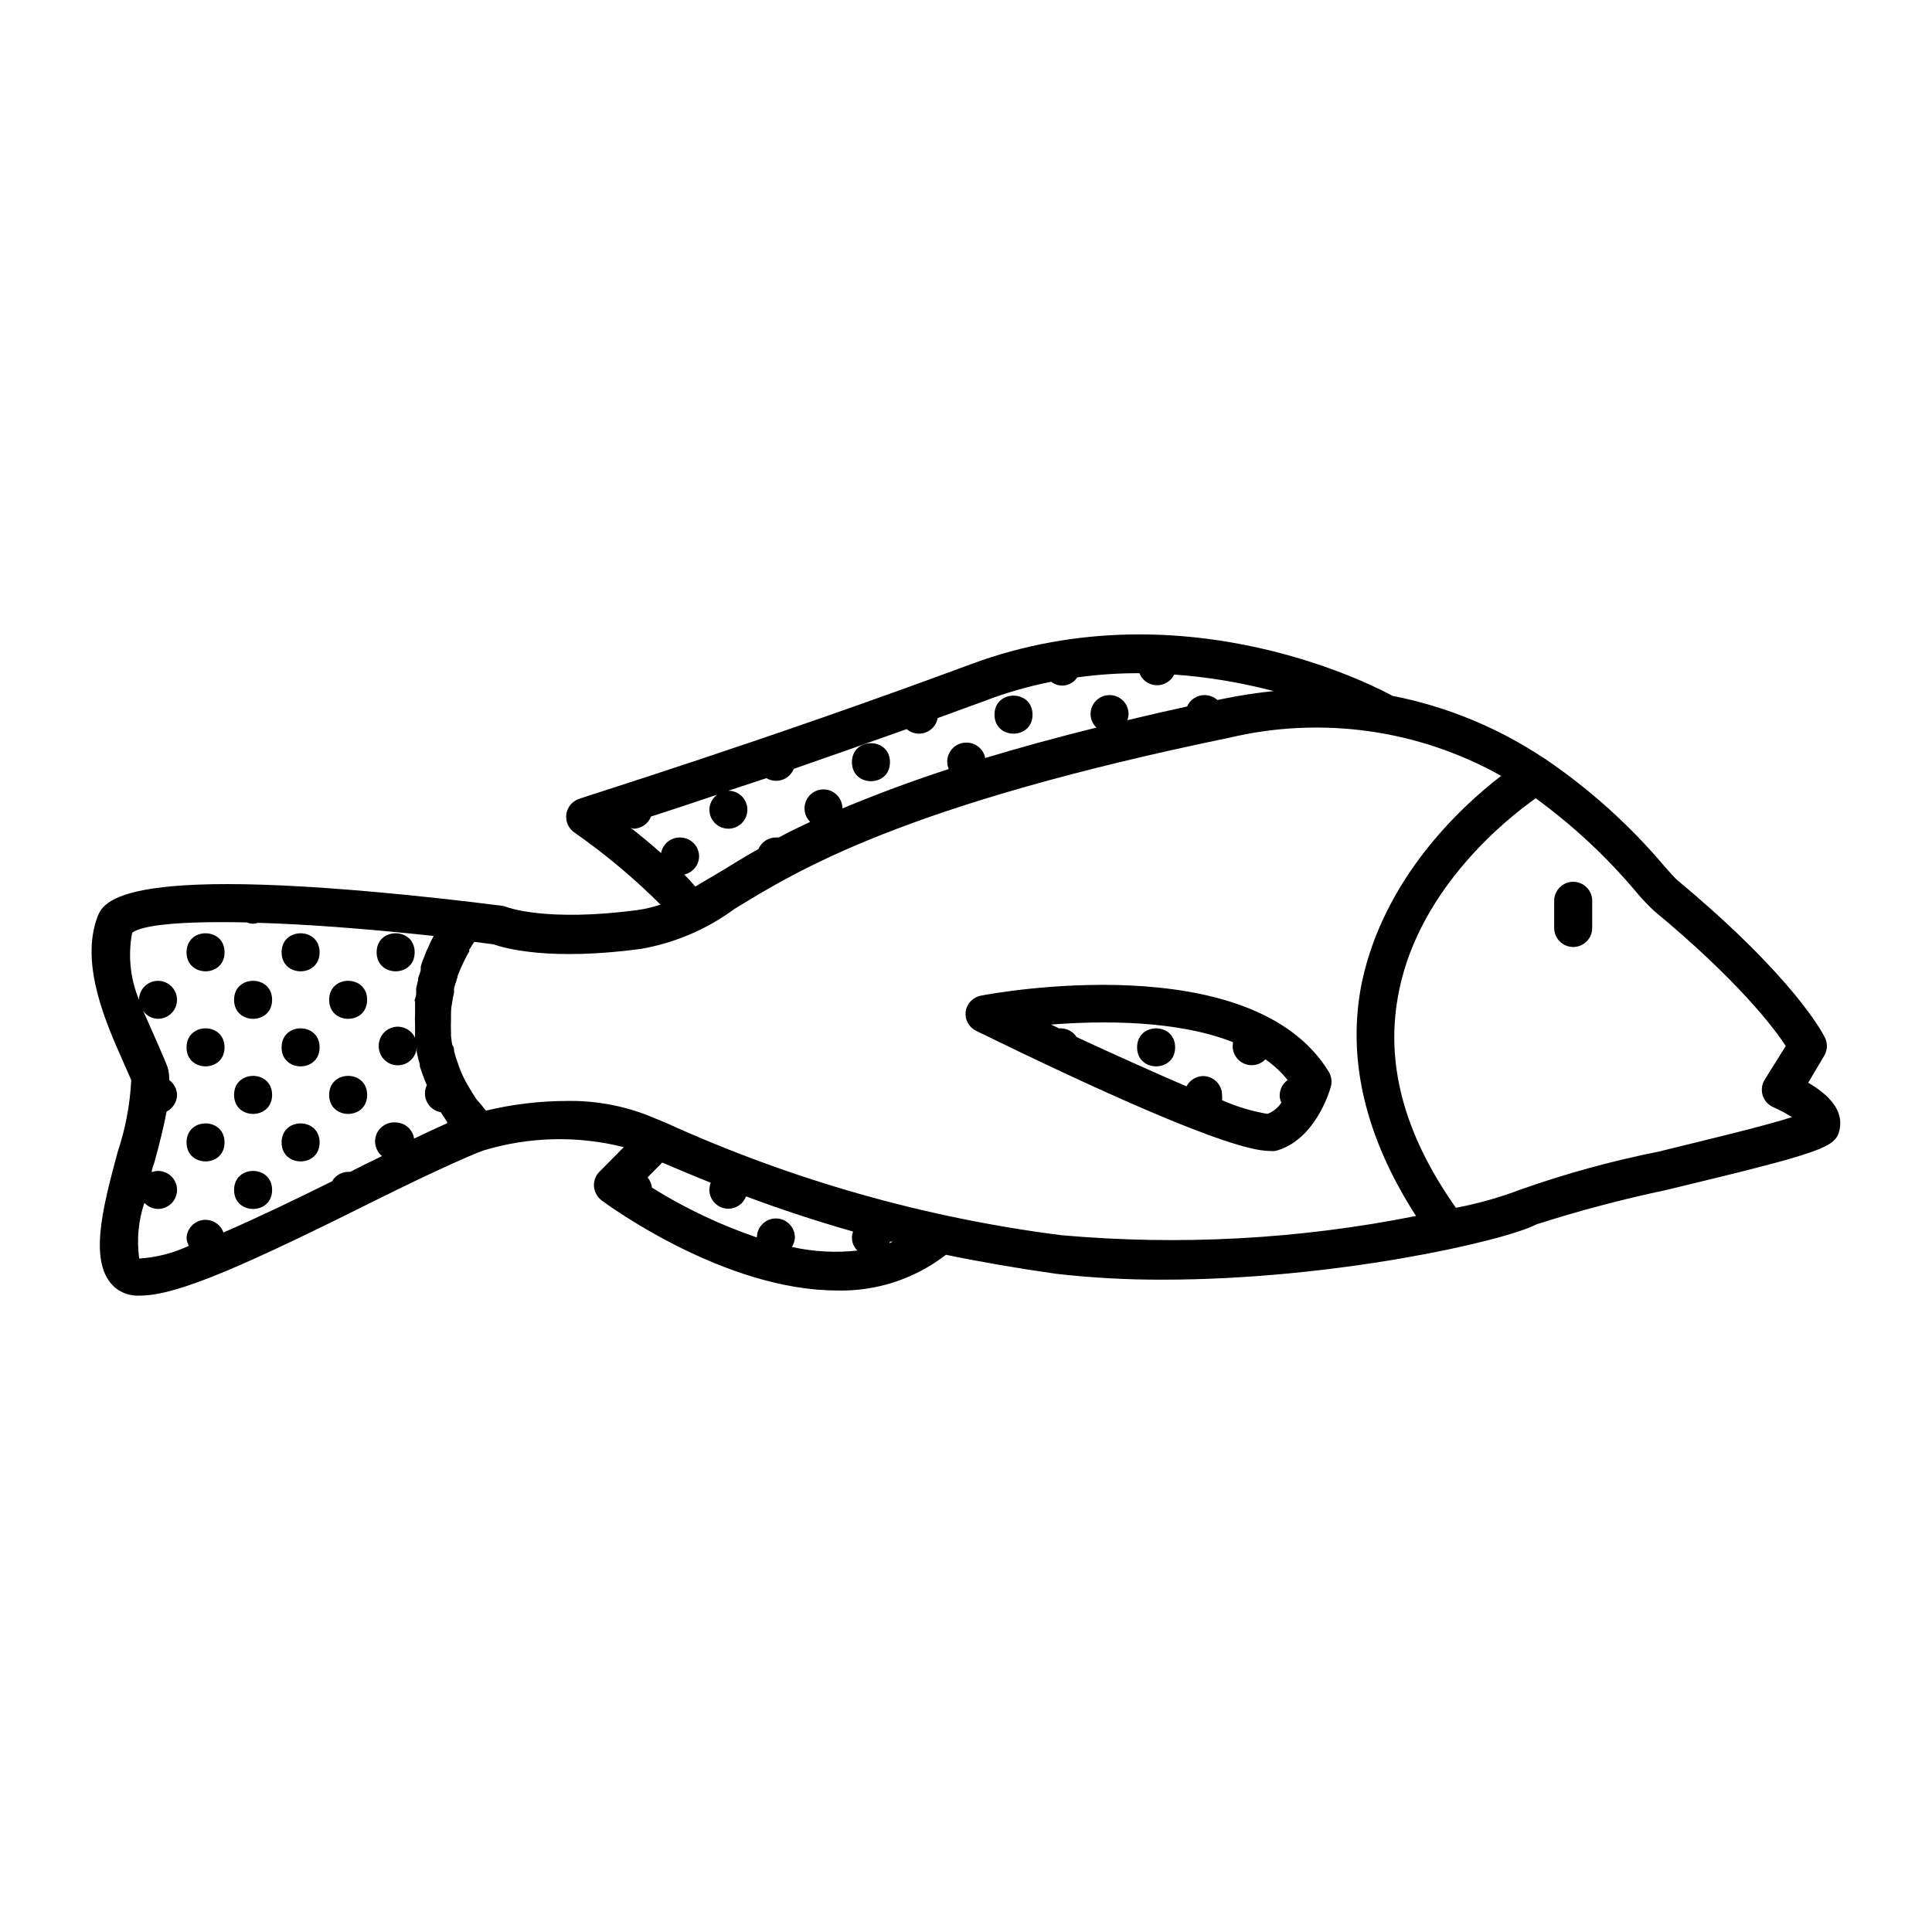 <?xml version="1.0" encoding="UTF-8"?>
<!-- Uploaded to: ICON Repo, www.iconrepo.com, Generator: ICON Repo Mixer Tools -->
<svg fill="#000000" width="800px" height="800px" version="1.1" viewBox="144 144 512 512" xmlns="http://www.w3.org/2000/svg">
 <g>
  <path d="m417.63 333.39c0 6.719-10.078 6.719-10.078 0s10.078-6.719 10.078 0"/>
  <path d="m379.85 345.99c0 6.719-10.078 6.719-10.078 0 0-6.715 10.078-6.715 10.078 0"/>
  <path d="m623.19 430.93 4.281-7.203v-0.004c0.898-1.559 0.898-3.477 0-5.035-0.301-0.605-7.859-15.566-38.945-41.414-0.605-0.504-2.117-2.215-3.629-3.93h0.004c-9.047-10.668-19.484-20.074-31.035-27.961-0.168-0.148-0.352-0.266-0.555-0.355-12.203-8.152-25.902-13.805-40.305-16.625-2.215-1.211-54.211-29.727-111.75-8.363-55.418 20.555-102.98 35.266-103.48 35.57h0.004c-1.934 0.512-3.379 2.121-3.688 4.098-0.305 1.977 0.59 3.945 2.273 5.019 8.094 5.664 15.68 12.02 22.672 18.996-2.012 0.691-4.086 1.18-6.195 1.461-24.184 3.223-34.562-0.805-34.562-0.805v-0.004c-0.445-0.191-0.922-0.312-1.41-0.352l-8.613-1.059c-93.203-10.832-96.934 0-98.547 4.332-4.434 12.395 2.367 27.812 6.852 37.887l2.215 5.039h0.004c-0.324 6.465-1.527 12.855-3.578 18.992-4.082 15.113-7.91 29.773-0.707 36.023 1.855 1.512 4.215 2.266 6.602 2.117 10.078 0 28.516-8.312 64.234-26.148 11.688-5.793 22.672-10.832 26.703-12.293 12.113-3.688 25.004-4.004 37.281-0.906l-6.449 6.5c-1.035 1.035-1.566 2.469-1.461 3.93 0.137 1.449 0.867 2.781 2.016 3.676 1.715 1.258 32.547 23.879 62.422 23.879v0.004c10.254 0.25 20.289-2.984 28.465-9.172l0.352-0.301c9.219 1.914 18.941 3.578 29.172 5.039 9.449 1.082 18.953 1.602 28.465 1.562 44.891 0 90.031-10.078 98.898-14.66v-0.004c11.324-3.621 22.828-6.664 34.461-9.117 41.918-10.078 44.84-11.285 45.848-15.973 1.156-5.289-3.125-9.418-8.312-12.441zm-268.53 41.008c0-2.781-2.258-5.035-5.039-5.035s-5.039 2.254-5.039 5.035c-9.742-3.324-19.074-7.75-27.809-13.199-0.105-1-0.508-1.949-1.16-2.719l3.879-3.93c3.578 1.512 7.91 3.375 12.848 5.34-0.219 0.598-0.336 1.227-0.352 1.863 0 1.336 0.531 2.617 1.477 3.562 0.945 0.945 2.227 1.477 3.562 1.477 2.09-0.016 3.953-1.316 4.684-3.277 8.211 3.074 17.734 6.297 28.363 9.32-0.672 1.762-0.215 3.75 1.16 5.039-5.805 0.637-11.68 0.312-17.383-0.957 0.488-0.754 0.77-1.621 0.809-2.519zm25.191 1.109h0.754l-0.906 0.402c0.059-0.129 0.109-0.266 0.152-0.402zm45.344-1.715-0.004 0.004c-36.242-4.637-71.586-14.691-104.84-29.828l-5.039-2.066c-6.738-2.555-13.902-3.805-21.109-3.676-7.215 0.012-14.402 0.875-21.414 2.57-0.402-0.504-0.855-1.008-1.211-1.512l-1.355-1.562c-0.754-1.109-1.41-2.215-2.016-3.273-0.605-1.059-0.453-0.754-0.656-1.109-0.742-1.363-1.383-2.777-1.914-4.234-0.125-0.293-0.223-0.598-0.301-0.906-0.406-1.051-0.742-2.129-1.008-3.223 0-0.453 0-0.906-0.301-1.309-0.301-0.402-0.402-1.812-0.504-2.672v-1.309h-0.004c-0.047-0.906-0.047-1.816 0-2.723v-1.008c0-1.16 0-2.367 0.25-3.477h0.004c0.125-1.016 0.312-2.027 0.555-3.023v-0.957c0-0.301 0.352-1.41 0.605-2.066l-0.004 0.004c0.047-0.336 0.148-0.66 0.305-0.961 0-0.656 0.453-1.258 0.656-1.914l0.301-0.707c0.352-0.805 0.707-1.512 1.059-2.215 0.316-0.699 0.688-1.371 1.105-2.016v-0.504c0.277-0.387 0.531-0.789 0.758-1.207 0.117-0.141 0.219-0.293 0.301-0.453l0.301-0.402 5.039 0.656c3.176 1.109 15.113 4.434 39.094 1.211l0.004-0.004c8.973-1.555 17.457-5.176 24.785-10.582 16.523-10.078 44.184-27.406 130.99-45.344v0.004c24.477-5.84 50.254-2.242 72.195 10.074-10.832 8.312-30.984 27.105-36.879 54.562-4.18 20.305 0.855 41.16 14.309 62.07-30.949 6.176-62.625 7.891-94.062 5.09zm-215.79-82.875c0.527 0.223 1.094 0.344 1.664 0.352 0.445-0.035 0.883-0.117 1.309-0.25 12.191 0.352 27.711 1.461 46.551 3.477l-0.805 1.562-0.906 2.016-0.25 0.504-0.605 1.613-0.301 0.707-0.004-0.004c-0.215 0.578-0.398 1.164-0.551 1.762-0.023 0.203-0.023 0.406 0 0.605 0 0.805-0.504 1.613-0.707 2.469v0.301c0 0.301-0.352 1.512-0.504 2.316v0.004c-0.027 0.266-0.027 0.535 0 0.805 0 0.656 0 1.309-0.301 1.965-0.301 0.656 0 0.605 0 0.906v2.418 0.453c-0.051 0.992-0.051 1.984 0 2.973v0.805 2.316 0.004c-0.023 0.168-0.023 0.336 0 0.504-0.984-2.152-3.328-3.336-5.644-2.836-2.312 0.496-3.969 2.535-3.981 4.902-0.098 2.781 2.078 5.117 4.863 5.215 2.781 0.098 5.117-2.082 5.215-4.863v0.453c-0.023 0.301-0.023 0.605 0 0.906 0.203 1.109 0.473 2.199 0.805 3.277v0.504c0.301 0.957 0.656 1.914 1.008 2.871 0.113 0.359 0.246 0.711 0.402 1.059l0.453 1.059v-0.004c-0.32 0.66-0.492 1.383-0.504 2.117-0.035 2.481 1.738 4.617 4.184 5.039l1.715 2.621v0.301c-2.519 1.109-5.492 2.519-8.766 4.082h-0.004c-0.375-2.484-2.527-4.312-5.039-4.285-2.172-0.117-4.172 1.176-4.965 3.203-0.789 2.027-0.188 4.332 1.488 5.715l-4.434 2.168-3.981 2.016h-0.555 0.004c-1.773 0.027-3.398 0.984-4.285 2.519-8.766 4.332-19.348 9.473-28.766 13.551-0.797-2.246-3.059-3.629-5.418-3.312-2.363 0.316-4.18 2.246-4.356 4.621 0.012 0.777 0.223 1.539 0.605 2.219-4.133 1.941-8.594 3.086-13.152 3.375-0.688-4.961-0.223-10.012 1.363-14.762 0.938 1.012 2.246 1.594 3.625 1.613 2.781 0 5.039-2.258 5.039-5.039s-2.258-5.039-5.039-5.039c-0.566 0.023-1.125 0.125-1.66 0.305 0-0.906 0.504-1.812 0.707-2.621 1.41-5.039 2.519-9.672 3.223-13.402 1.676-0.844 2.746-2.555 2.769-4.434-0.043-1.559-0.805-3.008-2.066-3.93 0.023-1.156-0.129-2.312-0.453-3.426-0.605-1.613-1.461-3.527-2.367-5.644-0.906-2.113-2.672-6.043-4.082-9.219 0.922 1.262 2.371 2.023 3.93 2.066 2.039 0 3.875-1.227 4.656-3.109 0.777-1.883 0.348-4.051-1.094-5.492-1.441-1.438-3.606-1.871-5.488-1.09-1.883 0.777-3.113 2.617-3.113 4.652-2.332-5.621-2.961-11.805-1.812-17.781 2.621-2.016 12.746-3.125 30.379-2.723zm102.43-24.836c2.078-0.008 3.938-1.289 4.684-3.227 5.039-1.613 10.832-3.527 17.531-5.793h0.004c-1.273 0.93-2.039 2.402-2.066 3.981 0 2.039 1.227 3.875 3.109 4.652 1.883 0.781 4.051 0.352 5.492-1.09 1.441-1.441 1.871-3.609 1.09-5.492-0.777-1.883-2.617-3.109-4.652-3.109l10.078-3.324h-0.004c1.27 0.754 2.801 0.914 4.199 0.438 1.395-0.473 2.512-1.535 3.055-2.906 9.27-3.223 19.348-6.75 29.926-10.531h0.004c0.883 0.758 2.008 1.188 3.172 1.211 2.465 0.039 4.594-1.707 5.039-4.133l12.543-4.582c5.691-2.176 11.559-3.859 17.535-5.039 1.047 0.82 2.391 1.164 3.707 0.945 1.312-0.223 2.473-0.984 3.195-2.106 5.457-0.762 10.961-1.129 16.473-1.109 0.734 1.863 2.496 3.113 4.496 3.188 1.996 0.078 3.852-1.035 4.723-2.832 8.902 0.641 17.723 2.109 26.352 4.383-4.516 0.461-9.008 1.148-13.453 2.066l-1.461 0.301c-0.922-0.84-2.125-1.309-3.375-1.309-2.008-0.008-3.832 1.18-4.637 3.019-5.543 1.211-10.781 2.418-15.82 3.629h0.004c0.172-0.52 0.273-1.062 0.301-1.613 0-2.781-2.254-5.035-5.039-5.035-2.781 0-5.039 2.254-5.039 5.035 0.02 1.355 0.582 2.644 1.562 3.578-10.984 2.719-20.758 5.441-29.473 8.062-0.465-2.406-2.59-4.125-5.035-4.082-1.691 0-3.266 0.848-4.199 2.258-0.934 1.406-1.098 3.191-0.438 4.746-11.133 3.629-20.152 7.106-28.164 10.43 0-1.336-0.531-2.621-1.477-3.562-0.941-0.945-2.223-1.477-3.562-1.477-2.035 0.008-3.867 1.242-4.641 3.129-0.77 1.887-0.332 4.051 1.117 5.484-3.023 1.41-5.793 2.769-8.312 4.133h-0.758c-2.019 0-3.848 1.211-4.633 3.074-4.586 2.519-8.363 5.039-11.688 6.953l-5.039 2.973c-0.906-1.059-1.863-2.117-2.922-3.176h-0.004c2.254-0.508 3.871-2.481 3.93-4.785 0-1.336-0.527-2.617-1.473-3.562-0.945-0.945-2.227-1.477-3.562-1.477-2.465-0.039-4.598 1.707-5.039 4.129-2.719-2.418-5.492-4.684-8.062-6.699zm218 100.46c-13.957-19.75-18.996-38.895-15.016-57.785 5.594-27.055 28.465-45.344 36.172-50.734 9.812 7.152 18.727 15.457 26.551 24.738 1.473 1.777 3.055 3.457 4.738 5.035 22.418 18.59 31.84 31.086 34.965 35.871l-5.644 9.02c-0.727 1.234-0.895 2.719-0.465 4.082 0.434 1.367 1.426 2.484 2.734 3.074 1.738 0.77 3.422 1.664 5.035 2.668-7.859 2.519-24.031 6.348-35.266 9.117v0.004c-12.449 2.481-24.707 5.848-36.676 10.074-5.559 2.109-11.289 3.727-17.129 4.836z"/>
  <path d="m241.3 408.96c0 6.719-10.074 6.719-10.074 0 0-6.715 10.074-6.715 10.074 0"/>
  <path d="m228.7 421.56c0 6.715-10.074 6.715-10.074 0 0-6.719 10.074-6.719 10.074 0"/>
  <path d="m253.89 396.37c0 6.719-10.078 6.719-10.078 0s10.078-6.719 10.078 0"/>
  <path d="m241.3 434.16c0 6.719-10.074 6.719-10.074 0s10.074-6.719 10.074 0"/>
  <path d="m228.7 446.75c0 6.715-10.074 6.715-10.074 0 0-6.719 10.074-6.719 10.074 0"/>
  <path d="m203.51 396.37c0 6.719-10.074 6.719-10.074 0s10.074-6.719 10.074 0"/>
  <path d="m216.11 408.96c0 6.719-10.078 6.719-10.078 0 0-6.715 10.078-6.715 10.078 0"/>
  <path d="m228.7 396.37c0 6.719-10.074 6.719-10.074 0s10.074-6.719 10.074 0"/>
  <path d="m216.11 434.16c0 6.719-10.078 6.719-10.078 0s10.078-6.719 10.078 0"/>
  <path d="m203.51 446.75c0 6.715-10.074 6.715-10.074 0 0-6.719 10.074-6.719 10.074 0"/>
  <path d="m216.11 459.35c0 6.719-10.078 6.719-10.078 0s10.078-6.719 10.078 0"/>
  <path d="m203.51 421.56c0 6.715-10.074 6.715-10.074 0 0-6.719 10.074-6.719 10.074 0"/>
  <path d="m455.42 421.56c0 6.715-10.078 6.715-10.078 0 0-6.719 10.078-6.719 10.078 0"/>
  <path d="m496.68 431.99c0.375-1.348 0.176-2.789-0.555-3.981-20.453-33.453-89.227-20.758-92.148-20.152h0.004c-2.144 0.395-3.793 2.121-4.082 4.281-0.219 2.094 0.887 4.102 2.769 5.039 30.23 14.762 67.156 31.84 77.789 31.84 0.5 0.059 1.008 0.059 1.512 0 10.43-2.723 14.309-15.566 14.711-17.027zm-67.359-13.152c-0.906-1.41-2.453-2.281-4.133-2.316h-0.555l-2.117-1.008c13.805-1.059 33.453-1.16 48.266 4.684l0.004 0.004c-0.469 2.199 0.578 4.445 2.57 5.5 1.988 1.051 4.434 0.656 5.992-0.969 2.219 1.543 4.203 3.391 5.894 5.492-1.293 0.922-2.074 2.394-2.113 3.981-0.008 0.699 0.148 1.387 0.453 2.016-0.891 1.348-2.176 2.387-3.68 2.973-4.148-0.703-8.191-1.922-12.039-3.629 0.047-0.449 0.047-0.906 0-1.359 0-1.336-0.531-2.617-1.477-3.562-0.945-0.945-2.227-1.477-3.562-1.477-1.852 0.035-3.531 1.078-4.383 2.723-8.363-3.578-18.543-8.164-29.121-13.051z"/>
  <path d="m560.91 377.68c-2.781 0-5.035 2.254-5.035 5.039v7.203c0 2.781 2.254 5.039 5.035 5.039 2.785 0 5.039-2.258 5.039-5.039v-7.203c0-1.336-0.531-2.617-1.477-3.562-0.945-0.945-2.227-1.477-3.562-1.477z"/>
 </g>
</svg>